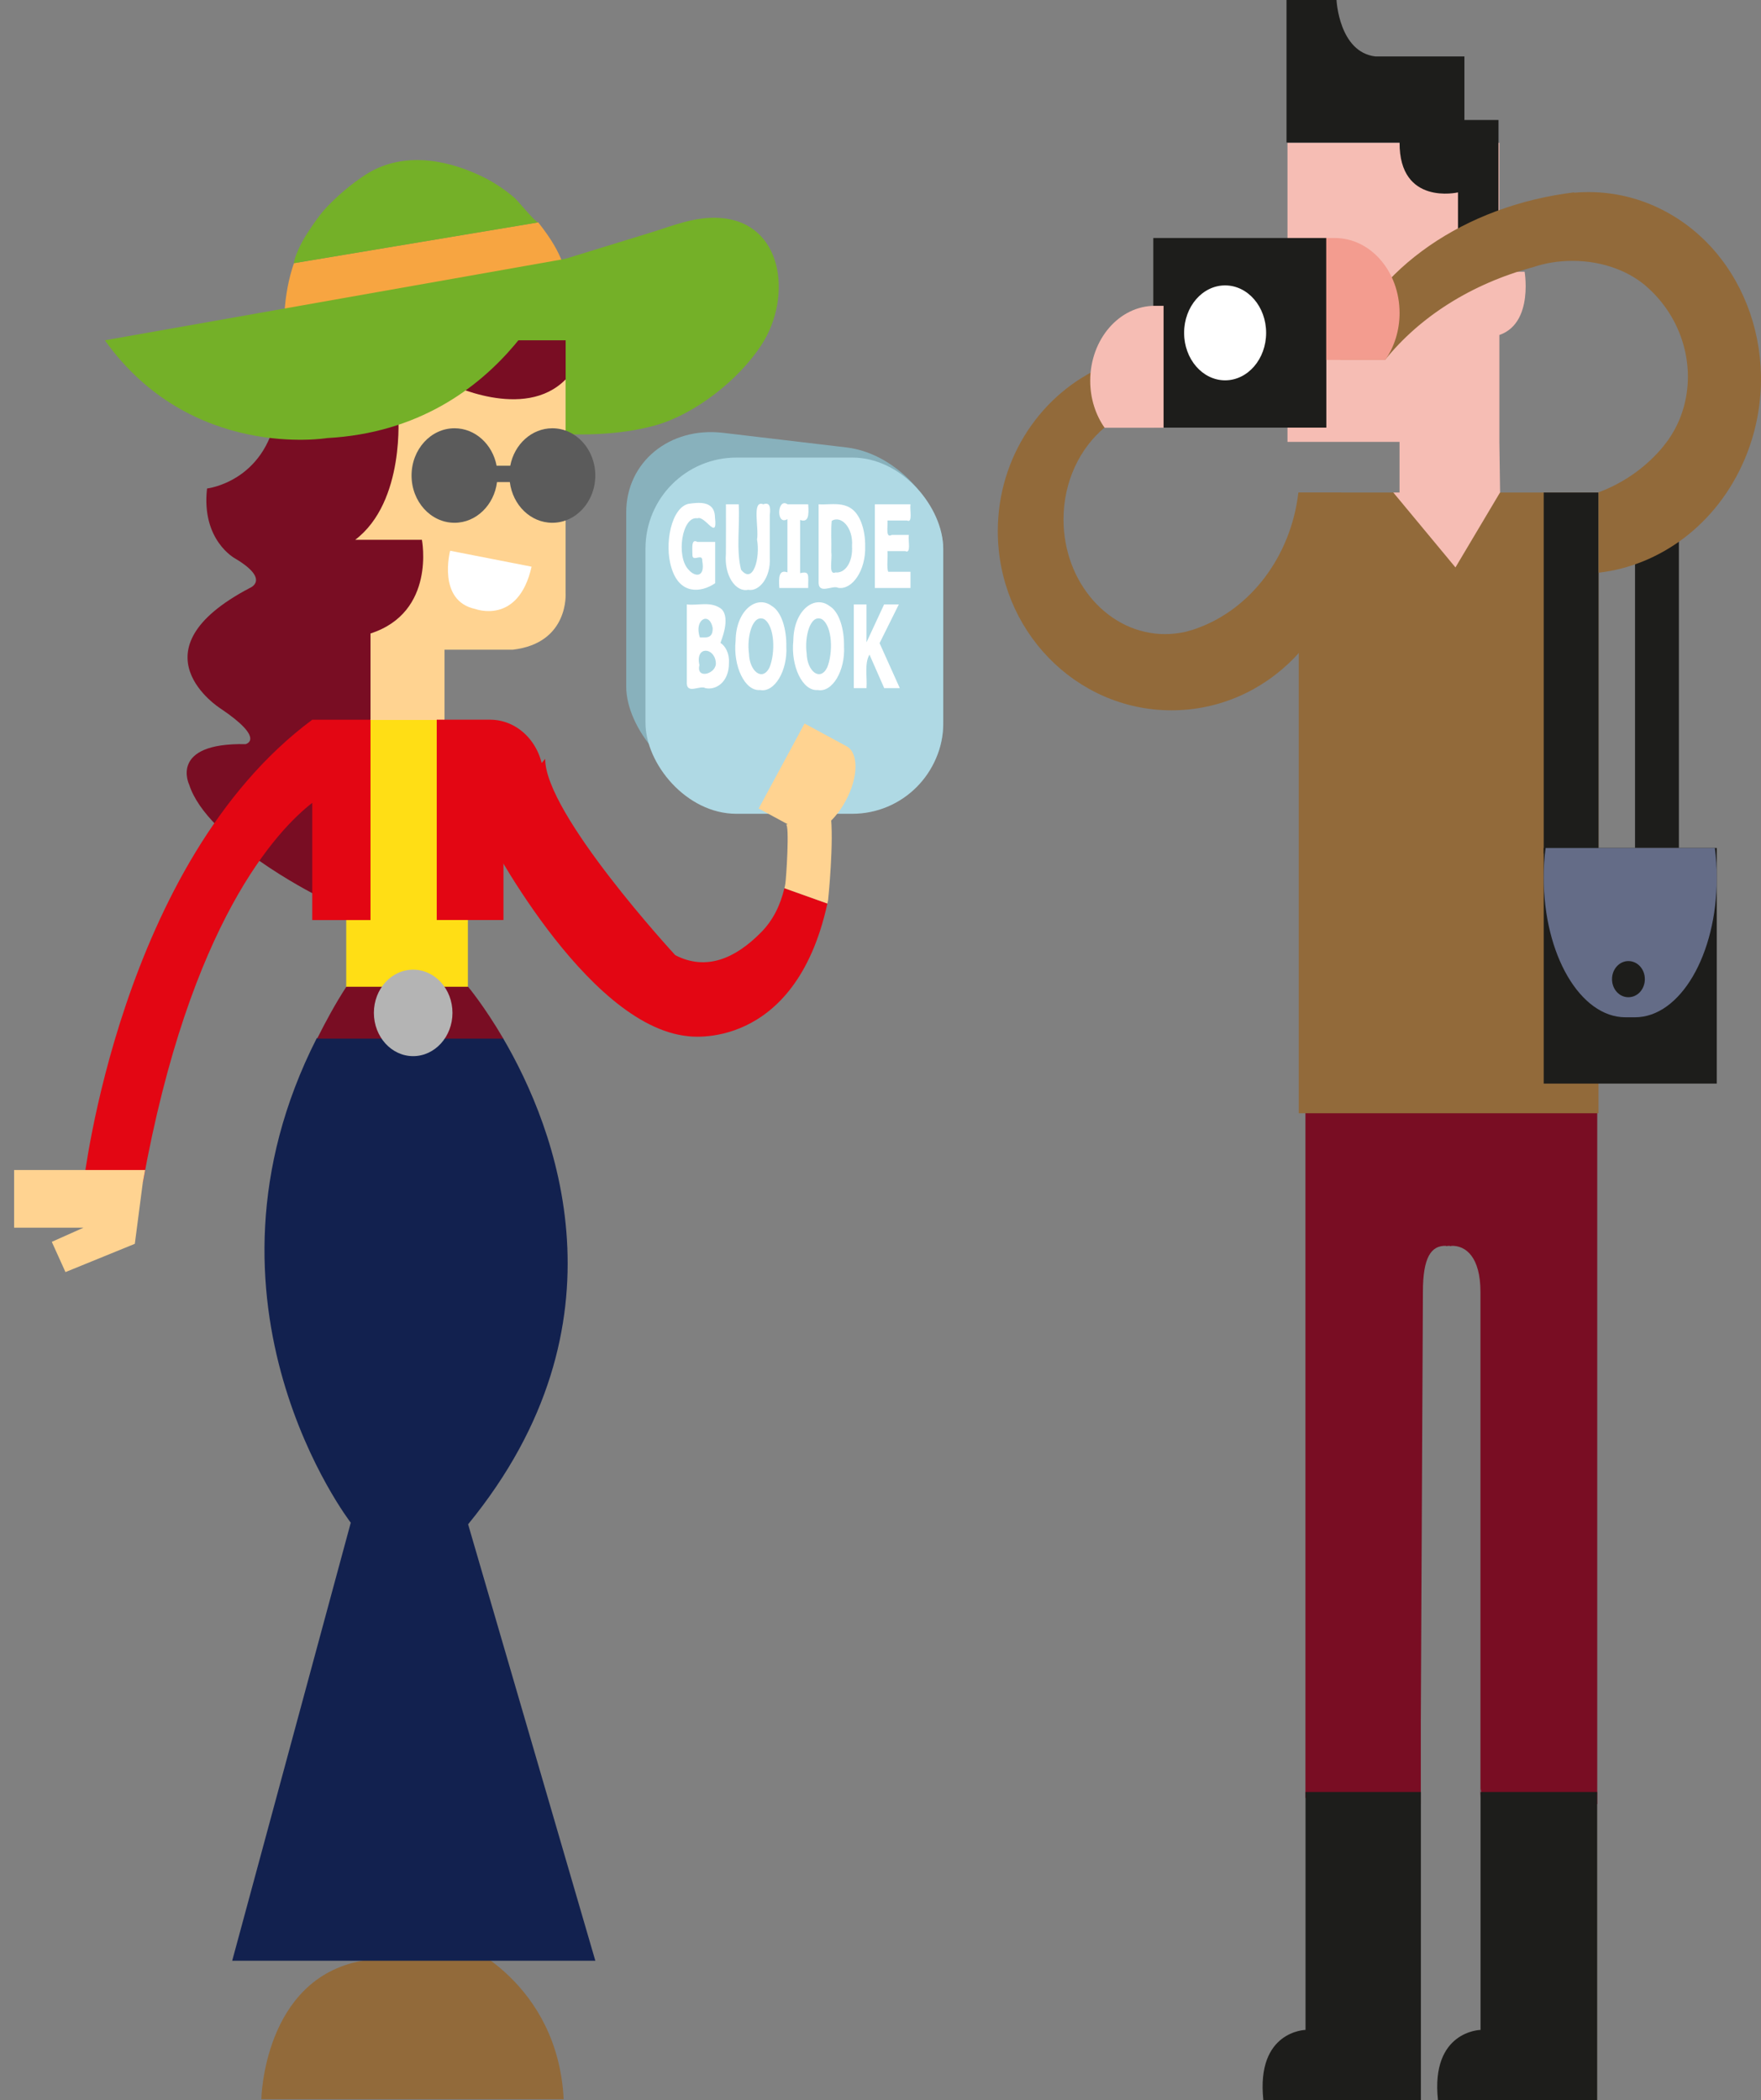 <?xml version="1.0" encoding="UTF-8"?>
<svg enable-background="new 0 0 595.275 350" version="1.1" viewBox="0 0 489.85 584.15" xml:space="preserve" xmlns="http://www.w3.org/2000/svg"><rect x="0" y="0" width="489.85" height="584.15" fill="#808080" stroke="none"/><g transform="matrix(-1 0 0 1 220.63 0)"><g transform="matrix(-1 0 0 1 220.63 0)" style=""><path d="m363.14 307.85 39.16-10.088v8.382l41.997-1.164v174.07 21.041 1.714h-32.239v-4.324c-0.12 0.857-0.247 1.714-0.247 2.61v-140.77c0-9.569-3.991-12.958-8.143-12.801v0.102c-0.227-0.079-0.481-0.079-0.687-0.102-0.227 0.024-0.447 0.024-0.687 0.102v-0.102c-4.232-0.165-6.488 3.232-6.488 12.801l-0.587 120.03v22.456s-32.092-1.997-32.092-1.714v-192.25z" clip-rule="evenodd" fill="#790d23" fill-rule="evenodd"/><rect x="454.81" y="147.39" width="12.201" height="88.464" fill="#1d1d1b"/><path d="m413.72 75.577h10.379s3.024 17.455-10.379 18.226v-18.226z" clip-rule="evenodd" fill="#f6bdb4" fill-rule="evenodd"/><rect x="361.27" y="136.99" width="83.38" height="172.65" fill="#926a3a"/><polygon transform="matrix(6.675 0 0 7.863 -3379.8 -2080.3)" points="568.82 269.62 559.99 269.62 559.99 280.2 564.66 280.2 564.66 281.99 564.4 281.99 566.99 284.64 568.84 282 568.85 282 568.85 281.99 568.85 281.99 568.82 280.2 568.82 278.03" clip-rule="evenodd" fill="#f6bdb4" fill-rule="evenodd"/><path d="m407.35 33.378v-17.676h-24.75c-10.159-1.187-10.826-15.702-10.826-15.702h-13.91v39.66h11.053 2.857 17.541c-0.093 17.652 16.246 13.854 16.246 13.854v12.667l11.273-5.41v-27.394h-9.485z" fill="#1d1d1b"/><rect x="320.81" y="66.197" width="48.131" height="52.744" fill="#1d1d1b"/><path d="m329.38 92.584c0-7.304 5.106-13.202 11.4-13.202 6.308 0 11.414 5.897 11.414 13.202 0 7.281-5.106 13.202-11.414 13.202-6.294-8e-3 -11.4-5.929-11.4-13.202" fill="#fff"/><rect x="429.41" y="235.85" width="48.138" height="65.544" fill="#1d1d1b"/><path d="m395.24 584.15v-85.736h-32.085v66.189s-13.796 0.252-11.734 19.539h43.819z" clip-rule="evenodd" fill="#1d1d1b" fill-rule="evenodd"/><path d="m444.28 584.15v-85.736h-32.445v66.189s-13.923 0.252-11.841 19.539h44.286z" clip-rule="evenodd" fill="#1d1d1b" fill-rule="evenodd"/><rect x="429.41" y="136.99" width="15.252" height="100.43" fill="#1d1d1b"/><path d="m429.94 235.86c-0.36 2.642-0.527 5.394-0.527 8.264 0 21.434 10.186 38.827 22.747 38.827h2.623c12.582 0 22.767-17.393 22.767-38.827 0-2.87-0.187-5.614-0.527-8.264h-47.083z" fill="#646c87"/><path d="m457.54 272.34c0 2.799-2.022 5.032-4.579 5.032-2.523 0-4.552-2.225-4.552-5.032 0-2.776 2.029-5.024 4.552-5.024 2.563 0 4.579 2.249 4.579 5.024" fill="#1d1d1b"/><path d="m373.04 137h-11.874c-2.103 17.809-13.303 32.434-28.28 37.789-0.621 0.236-1.282 0.44-1.949 0.621-0.394 0.134-1.215 0.338-1.215 0.338-1.815 0.393-3.704 0.629-5.62 0.629-15.599 0-28.267-14.271-28.267-31.915 0-10.489 4.512-19.767 11.447-25.57v-17.141c-17.461 7.509-29.729 25.279-29.729 45.99 0 27.504 21.639 49.827 48.318 49.827 26.679 0 48.318-22.322 48.318-49.827 0-3.696-0.38-7.273-1.148-10.741" fill="#926a3a"/><path d="m307.26 118.97c-2.503-3.57-3.998-8.122-3.998-13.06 0-11.543 8.07-20.852 18.008-20.852h2.396v33.912h-16.406z" fill="#f6bdb4"/><path d="m461.27 57.799c-7.589-3.601-15.625-4.875-23.415-4.199v-0.102c-0.821 0.102-1.609 0.204-2.43 0.338-0.04 0.016-0.087 0.016-0.14 0.016-30.456 4.545-54.812 22.731-62.468 46.233h12.468c9.638-11.959 23.949-21.127 41.163-25.774 3.331-1.132 7.062-1.753 10.966-1.753 8.61 0 16.279 3.027 21.259 7.745 9.979 9.152 13.77 23.856 8.41 36.578-0.814 1.934-1.829 3.703-2.963 5.378 0 0-0.541 0.716-0.834 1.093-0.427 0.558-0.888 1.172-1.355 1.69-4.746 5.418-10.686 9.443-17.261 11.889v22.362c17.08-1.942 32.959-13.43 40.655-31.601 11.354-26.906 0.581-58.193-24.055-69.892" fill="#926a3a"/><path d="m385.33 100.11c2.483-3.562 3.985-8.114 3.985-13.052 0-11.527-8.056-20.852-17.995-20.852h-2.396v33.912h16.406z" fill="#f39c8f"/></g><g transform="matrix(1.065 -.126 0 1 -425.7 298.45)"><rect transform="scale(-1,1)" x="-443.32" y="-125.39" width="82.816" height="99.083" ry="25.298" fill="#88b1bc" fill-rule="evenodd"/></g><path d="m87.18 79.3s-47.29-14.53-47.403-14.562c-6.341-1.958-12.315-4.505-19.103-4.128-17.901 0.959-20.551 21.874-11.934 35.202 6.488 10.049 18.729 19.398 29.409 22.448 10.299 2.933 22.961 3.067 33.493 1.871 0 8e-3 22.126-14.939 15.539-40.832" clip-rule="evenodd" fill="#74b028" fill-rule="evenodd"/><path d="m109.87 115.03s-2.069 24.438 11.934 35.123h-18.536s-3.965 20.144 14.304 26.049v23.982l15.372 48.671s30.096-15.159 35.049-30.571c0 0 5.774-11.739-15.679-11.307 0 0-5.767-1.352 7.008-9.931 0 0 25.277-15.977-8.236-33.535 0 0-5.76-2.28 4.125-8.162 0 0 9.471-5.001 7.829-19.476 0 0-16.066-1.808-19.37-20.852-3.304-19.02-31.745 0-31.745 0h-2.056z" clip-rule="evenodd" fill="#790d23" fill-rule="evenodd"/><path d="m121.57 141.02c-1.482 0-2.863 0.456-3.985 1.297v-32.222l-54.285-4.56v59.325s-1.088 13.988 14.644 15.844h19.036v20.097h20.605v-46.304c1.121 0.818 2.503 1.297 3.985 1.297 3.945 0 7.115-3.295 7.115-7.383 0-4.089-3.171-7.391-7.115-7.391" clip-rule="evenodd" fill="#ffd391" fill-rule="evenodd"/><path d="m94.195 119.12c-5.754 0-10.573 4.458-11.707 10.426h-3.791c-1.135-5.968-5.96-10.426-11.707-10.426-6.601 0-11.954 5.889-11.954 13.139 0 7.257 5.353 13.147 11.954 13.147 6.054 0 11.027-4.93 11.821-11.322h3.564c0.801 6.393 5.794 11.322 11.821 11.322 6.608 0 11.954-5.889 11.954-13.147 0-7.25-5.346-13.139-11.954-13.139" clip-rule="evenodd" fill="#5b5b5b" fill-rule="evenodd"/><path d="m141.6 90.717-77.533-17.518s0.721-1.69 0.38-0.857c0.868-2.147 2.376-5.323 6.468-10.497l67.955 11.354c1.408 4.12 2.356 8.822 2.656 14.114 0.053 1.117 0.073 2.233 0.073 3.405" clip-rule="evenodd" fill="#f7a541" fill-rule="evenodd"/><path d="m138.87 73.207c-0.013 0-67.895-11.322-67.955-11.346 0.687 0.102 5.707-6.086 6.628-6.864 2.99-2.563 6.274-4.67 9.792-6.29 10.052-4.655 21.893-6.408 31.665-0.079 3.758 2.445 7.482 5.575 10.633 8.869 2.083 2.194 3.751 4.678 5.433 7.242 2.116 3.169 3.805 7.234 3.805 8.468" clip-rule="evenodd" fill="#74b028" fill-rule="evenodd"/><path d="m117.58 176.2v23.864h12.769l-1.649-92.757c-8.277 2.037-16.773 7.729-16.773 7.729h-2.049s-2.076 24.445 11.934 35.1h-18.542s-3.965 20.168 14.31 26.065" clip-rule="evenodd" fill="#790d23" fill-rule="evenodd"/><path d="m63.285 105.52v-10.866h27.139l5.613 11.936c7e-3 0-21.219 10.717-32.752-1.069" clip-rule="evenodd" fill="#790d23" fill-rule="evenodd"/><path d="m63.285 71.98s15.659 47.137 66.359 49.866c0 0 37.932 6.337 61.814-27.197l-128.17-22.668z" clip-rule="evenodd" fill="#74b028" fill-rule="evenodd"/><path d="m72.763 157.62 22.654-4.435s3.691 13.949-7.022 16.205c0-8e-3 -11.934 4.545-15.632-11.771" clip-rule="evenodd" fill="#fff" fill-rule="evenodd"/><polygon transform="matrix(6.675 0 0 7.863 -1574.6 -2080.8)" points="253.52 297.13 253.58 290.1 250.43 290.1 250.43 297.13 249.45 297.13 249.45 299.55 254.52 299.55 254.52 297.13" clip-rule="evenodd" fill="#ffde15" fill-rule="evenodd"/><path d="m84.29 200.18c-8.203 0-14.838 7.304-14.838 16.292 0 7.611 4.746 13.972 11.133 15.781v23.643h18.562v-55.724h-14.858z" clip-rule="evenodd" fill="#e30613" fill-rule="evenodd"/><rect transform="scale(-1,1)" x="-41.08" y="127.27" width="82.816" height="99.083" ry="25.298" fill="#afd9e4" fill-rule="evenodd"/><g transform="matrix(-.767 0 0 1.303 -.674 3.369)" fill="#fff" stroke-width="1px"><path d="m-29.167 121.91c-5.144 2.063-12.85 2.48-15.812-3.208-2.84-5.211 0.019-13.137 6.377-13.764 2.823-0.196 9.275-0.869 9.363 2.895 1.044 5.256-3.606-0.469-6.347 0.219-5.648-0.533-7.816 8.151-3.27 10.938 2.312 1.643 6.138 1.764 5.01-1.834 0.187-1.776-3.47 0.291-3.563-1.204-0.02-1.569-0.504-3.603 1.788-2.861h6.454v8.819z"/><path d="m-9.359 116.46c0.414 4.24-3.869 7.292-7.823 6.854-4.493 0.583-8.785-3.019-8.09-7.683 0.037-3.523 0.013-7.045 0.015-10.569h4.631c0.455 4.592-0.975 9.71 0.853 13.967 4.459 3.29 7-2.664 5.789-6.437 0.758-2.507-1.994-8.536 2.292-7.53 1.996-0.453 2.807 0.28 2.332 2.299 7e-7 3.033-1.3e-6 6.066 1e-6 9.099z"/><path d="m4.571 122.93h-10.462c-0.322-2.438-0.04-3.956 2.928-3.338v-11.36c-4.214 1.49-3.724-4.684 0.053-3.167h7.482c0.322 2.438 0.04 3.956-2.928 3.338v11.36c3.644-0.518 2.879 0.463 2.928 3.167z"/><path d="m25.231 114.01c0.295 5.189-4.75 9.386-9.775 8.883-2.119-0.679-7.439 1.684-7.106-1.501v-16.332c5.193 0.229 12.051-1.246 15.438 3.839 0.99 1.502 1.5 3.314 1.443 5.111zm-4.763-0.036c0.492-3.909-3.91-6.615-7.352-5.388-0.378 2.09-0.047 4.482-0.158 6.705 0.398 1.546-1.125 4.989 1.534 4.315 3.345 0.227 6.329-2.071 5.977-5.632z"/><path d="m41.669 122.93h-12.922v-17.865h12.922c-0.31 1.267 0.911 4.066-1.277 3.455h-7.061c0.164 1.375-0.756 3.833 1.533 3.083h6.206c-0.31 1.267 0.911 4.066-1.277 3.455h-6.461c0.185 1.372-0.361 3.475 0.255 4.415h8.083v3.455z"/><path d="m-24.164 138.83c0.093 4.342-4.972 5.963-8.563 5.47-2.034-0.715-7.123 1.618-6.723-1.532v-16.332c4.143 0.306 8.65-0.767 12.526 0.959 3.546 1.972-0.185 6.859-0.307 7.254 1.717 0.631 3.261 2.233 3.067 4.182zm-5.903-7.343c-1.129-3.653-6.919-1.839-4.629 2.004 1.603-0.1 4.717 0.525 4.629-2.004zm1.128 7.271c-0.541-3.202-7.536-3.516-5.927 0.626-1.357 3.194 6.51 1.841 5.927-0.626z"/><path d="m-3.36 135.38c0.497 5.221-4.284 9.918-9.504 9.332-5.591 0.282-9.857-5.171-8.879-10.551 0.115-6.438 7.613-9.824 13.083-7.404 3.617 1.246 5.407 4.991 5.3 8.623zm-6.107 4.523c2.141-3.057 1.988-8.793-1.909-10.316-4.291-1.18-6.374 3.862-5.527 7.34 0.144 3.737 4.838 6.038 7.436 2.976z"/><path d="m17.565 135.38c0.497 5.221-4.284 9.918-9.504 9.332-5.591 0.282-9.857-5.171-8.879-10.551 0.115-6.438 7.613-9.824 13.083-7.404 3.617 1.246 5.407 4.991 5.3 8.623zm-6.107 4.523c2.141-3.057 1.988-8.793-1.909-10.316-4.291-1.18-6.374 3.862-5.527 7.34 0.144 3.737 4.838 6.038 7.436 2.976z"/><path d="m37.793 144.3h-5.651c-1.78-2.384-3.559-4.767-5.339-7.151-1.877 1.88-0.792 4.757-1.08 7.151h-4.607v-17.865h4.607v8.087c2.128-2.696 4.255-5.391 6.383-8.087h5.339c-2.328 2.756-4.655 5.511-6.983 8.267 2.444 3.199 4.887 6.399 7.331 9.598z"/></g><path d="m68.971 211.07 16.936 19.736s-27.835 54.502-56.62 57.399c0 0-29.726 4.575-38.804-36.888l11.955-4.261c1.133 4.709 3.133 8.917 6.584 12.368 7.021 7.089 15.119 10.738 23.78 6.241 0.006-3e-3 36.302-39.322 36.169-54.596" clip-rule="evenodd" fill="#e30613" fill-rule="evenodd"/><path d="m2.015 229.38c-1.072-0.288-0.077 15.392 0.194 16.636 0.048 0.348 0.141 0.681 0.205 1.003l0.015 0.028-11.951 4.268c-0.067-0.285-0.13-0.589-0.194-0.911 0 0-1.729-16.485-0.675-24.214-0.01-3e-3 12.359 3.189 12.406 3.191" clip-rule="evenodd" fill="#ffd391" fill-rule="evenodd"/><path d="m-2.098 231.21 0.337-0.177 11.352-6.147-12.758-23.646-11.7 6.331c-3.401 1.865-3.279 8.663 0.255 15.164 3.521 6.561 9.109 10.317 12.515 8.476" clip-rule="evenodd" fill="#ffd391" fill-rule="evenodd"/><path d="m92.413 540.4s-26.926 10.866-28.574 43.481h84.094s-0.561-33.511-28.034-38.512l-27.486-4.969z" clip-rule="evenodd" fill="#926a3a" fill-rule="evenodd"/><path d="m123.06 423.53 32.979 121.83h-101.01l35.389-121.39c-45.728-55.873-24.336-110.26-9.712-135.22h51.809c37.545 73.91-9.458 134.78-9.458 134.78" clip-rule="evenodd" fill="#12214f" fill-rule="evenodd"/><path d="m132.42 288.9h-51.809c5.293-9.05 9.813-14.439 9.813-14.439h33.867c3.117 4.796 5.759 9.706 8.128 14.439" clip-rule="evenodd" fill="#790d23" fill-rule="evenodd"/><path d="m94.769 281.72c0-6.628 4.893-12.014 10.94-12.014 6.047 0 10.92 5.386 10.92 12.014s-4.872 12.038-10.92 12.038c-6.047 0-10.94-5.41-10.94-12.038" clip-rule="evenodd" fill="#b4b4b4" fill-rule="evenodd"/><path d="m133.77 200.18h-16.206v55.724h16.206v-32.599c9.565 7.423 34.041 32.898 47.136 105.67h16.453s-10.152-89.125-63.589-128.79" clip-rule="evenodd" fill="#e30613" fill-rule="evenodd"/><polyline transform="matrix(6.675 0 0 7.863 -1574.6 -2080.8)" points="268.36 306.02 265.4 306.02 262.9 306.02 263 306.48 263.33 308.63 266.22 309.63 266.79 308.56 265.47 308.06 268.36 308.06" clip-rule="evenodd" fill="#ffd391" fill-rule="evenodd"/></g></svg>
